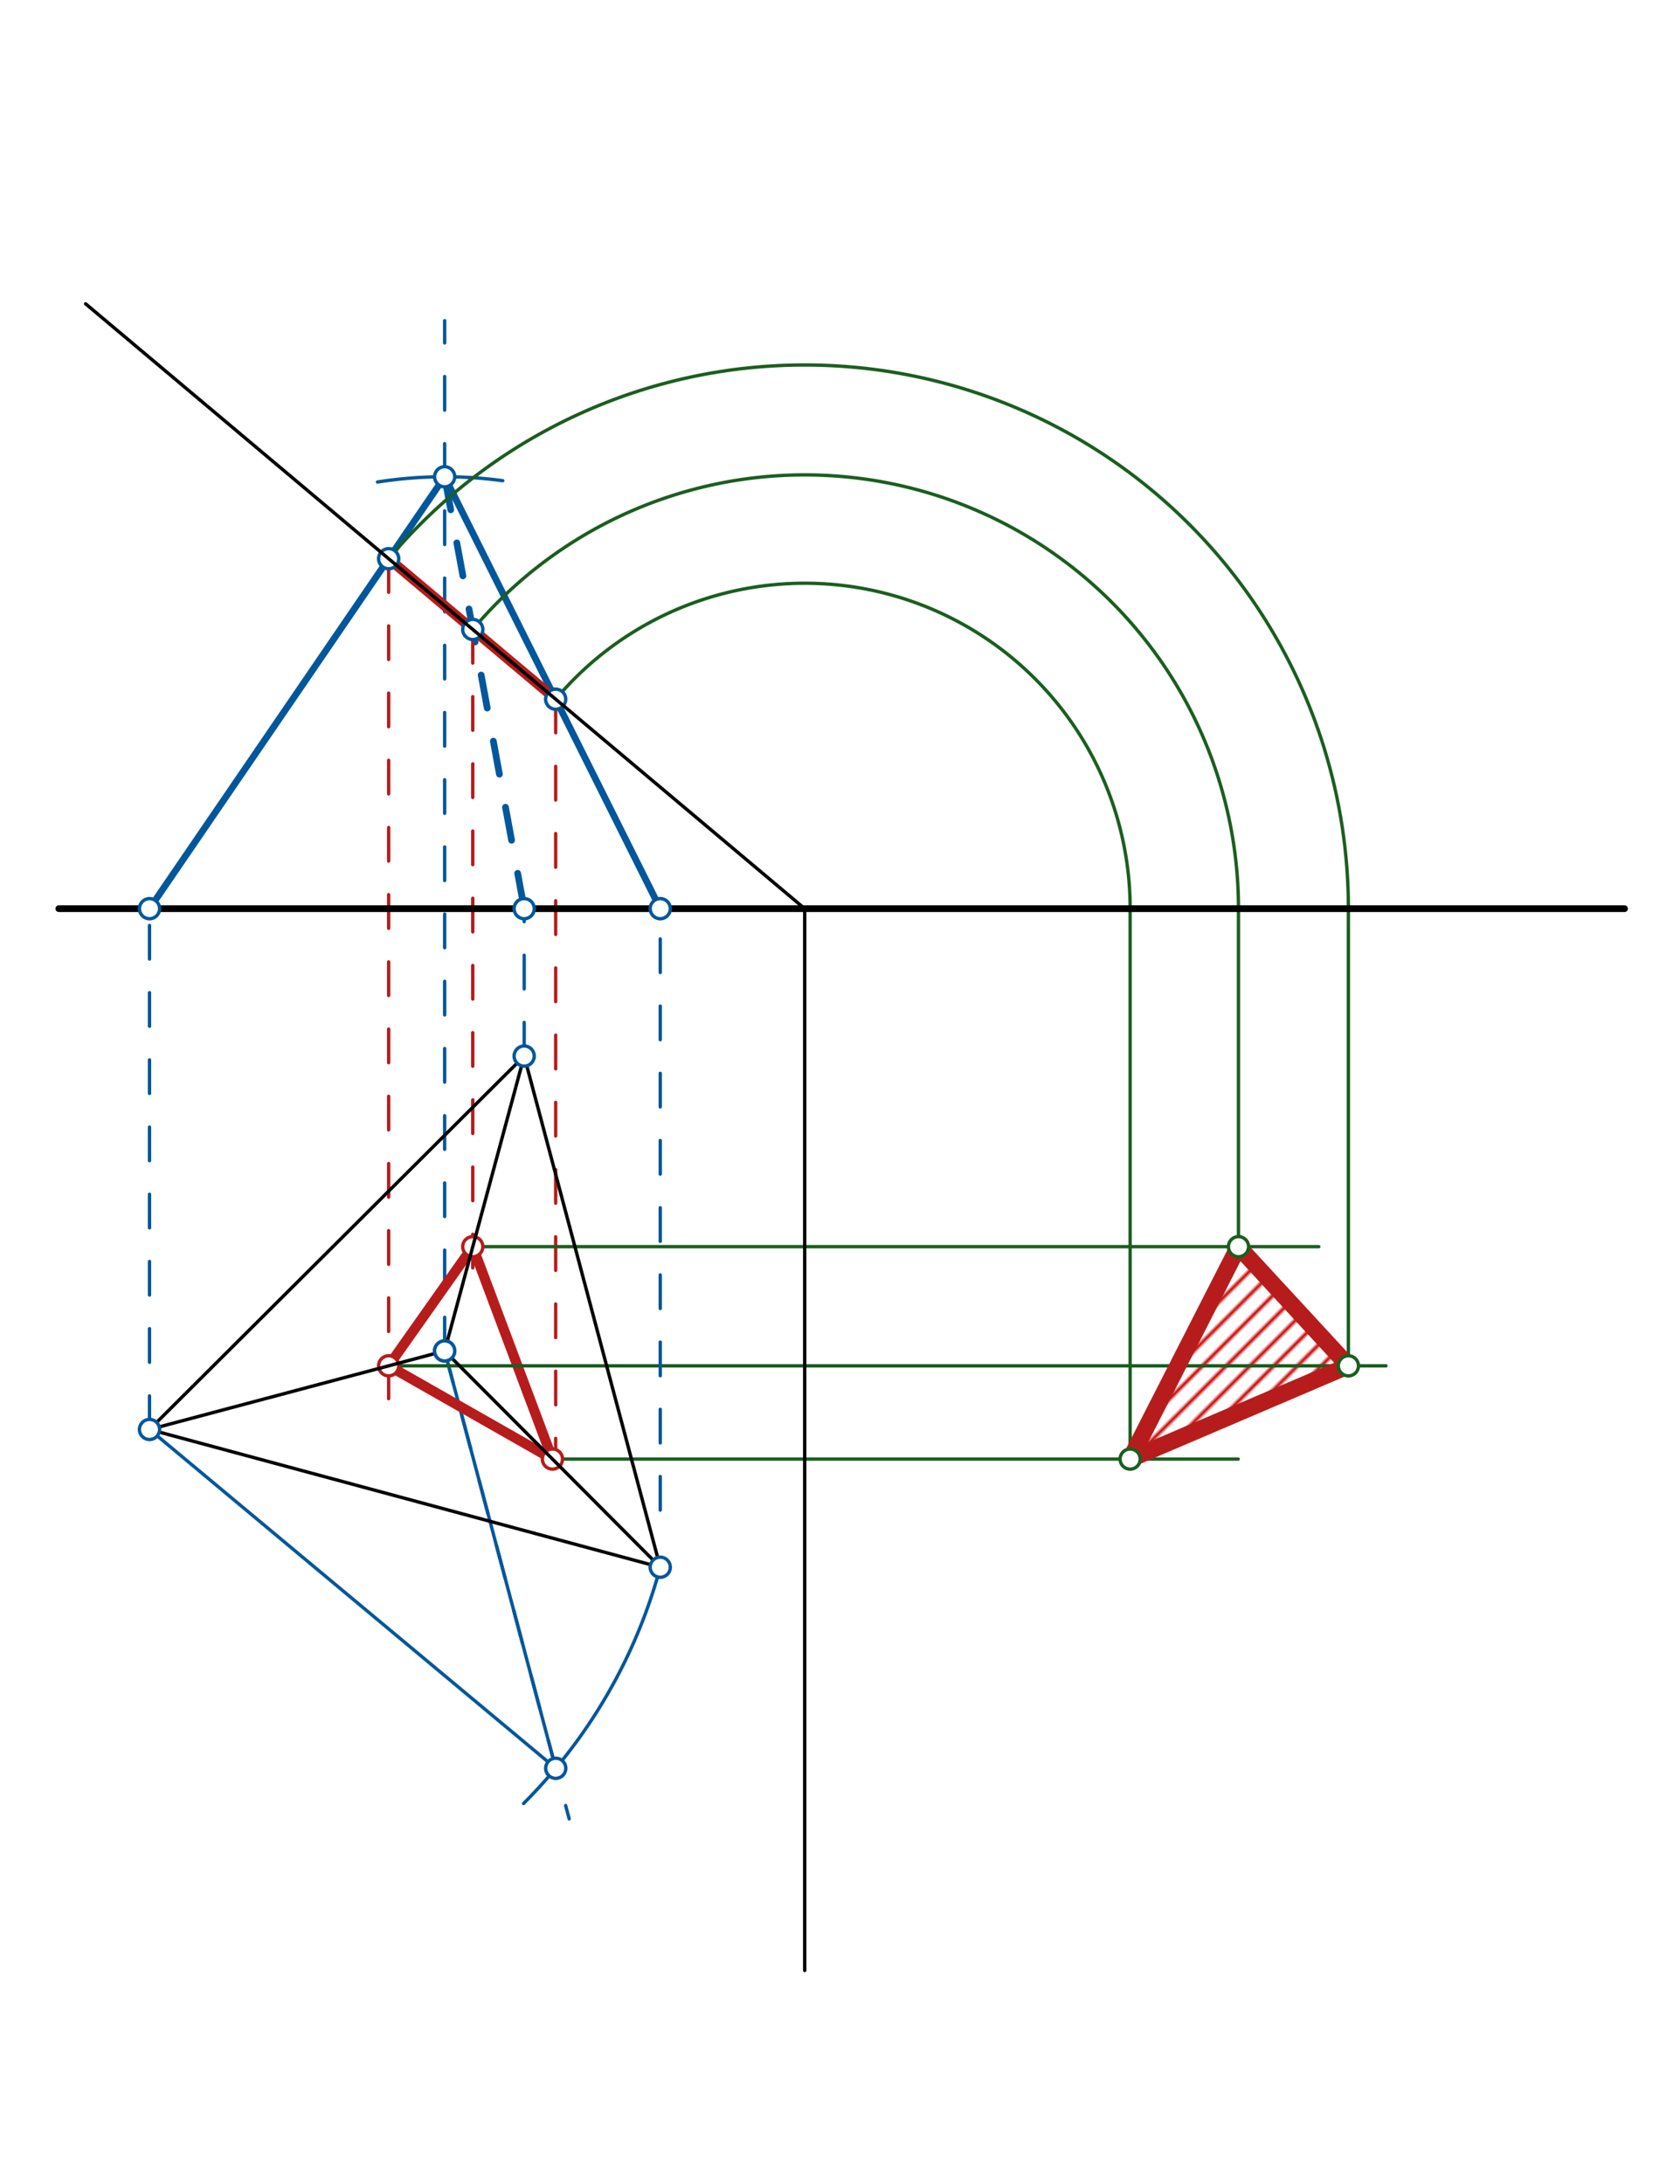 <svg xmlns="http://www.w3.org/2000/svg" class="svg--1it" height="100%" preserveAspectRatio="xMidYMid meet" viewBox="0 0 500 650" width="100%"><defs><marker id="marker-arrow" markerHeight="16" markerUnits="userSpaceOnUse" markerWidth="24" orient="auto-start-reverse" refX="24" refY="4" viewBox="0 0 24 8"><path d="M 0 0 L 24 4 L 0 8 z" stroke="inherit"></path></marker></defs><g class="aux-layer--1FB"><g class="element--2qn"><defs><pattern height="5" id="fill_124_dhkpkl__pattern-stripes" patternTransform="rotate(-45)" patternUnits="userSpaceOnUse" width="5"><rect fill="#CC0000" height="1" transform="translate(0,0)" width="5"></rect></pattern></defs><g fill="url(#fill_124_dhkpkl__pattern-stripes)"><path d="M 368.597 371.034 L 401.308 406.494 L 336.353 434.248 L 368.597 371.034 Z" stroke="none"></path></g></g><g class="element--2qn"><line stroke="#01579B" stroke-dasharray="10" stroke-linecap="round" stroke-width="1" x1="132.336" x2="169.404" y1="402.059" y2="541.326"></line></g><g class="element--2qn"><line stroke="#01579B" stroke-dasharray="10" stroke-linecap="round" stroke-width="1" x1="132.336" x2="132.336" y1="402.059" y2="95.438"></line></g><g class="element--2qn"><line stroke="#01579B" stroke-dasharray="none" stroke-linecap="round" stroke-width="1" x1="132.336" x2="165.398" y1="402.059" y2="526.277"></line></g><g class="element--2qn"><path d="M 112.346 143.459 A 128.543 128.543 0 0 1 149.637 143.065" fill="none" stroke="#01579B" stroke-dasharray="none" stroke-linecap="round" stroke-width="1"></path></g><g class="element--2qn"><line stroke="#01579B" stroke-dasharray="none" stroke-linecap="round" stroke-width="2" x1="132.336" x2="44.5" y1="141.895" y2="270.438"></line></g><g class="element--2qn"><line stroke="#01579B" stroke-dasharray="none" stroke-linecap="round" stroke-width="2" x1="132.336" x2="196.5" y1="141.895" y2="270.438"></line></g><g class="element--2qn"><line stroke="#01579B" stroke-dasharray="10" stroke-linecap="round" stroke-width="2" x1="132.336" x2="156.007" y1="141.895" y2="270.438"></line></g><g class="element--2qn"><line stroke="#B71C1C" stroke-dasharray="10" stroke-linecap="round" stroke-width="1" x1="115.671" x2="115.671" y1="166.282" y2="416.438"></line></g><g class="element--2qn"><line stroke="#B71C1C" stroke-dasharray="10" stroke-linecap="round" stroke-width="1" x1="140.704" x2="140.704" y1="187.338" y2="381.438"></line></g><g class="element--2qn"><line stroke="#B71C1C" stroke-dasharray="10" stroke-linecap="round" stroke-width="1" x1="165.38" x2="165.38" y1="208.093" y2="434.248"></line></g><g class="element--2qn"><line stroke="#B71C1C" stroke-dasharray="none" stroke-linecap="round" stroke-width="3" x1="115.671" x2="140.704" y1="406.494" y2="371.034"></line></g><g class="element--2qn"><line stroke="#B71C1C" stroke-dasharray="none" stroke-linecap="round" stroke-width="3" x1="140.704" x2="164.418" y1="371.034" y2="434.248"></line></g><g class="element--2qn"><line stroke="#B71C1C" stroke-dasharray="none" stroke-linecap="round" stroke-width="3" x1="164.418" x2="115.671" y1="434.248" y2="406.494"></line></g><g class="element--2qn"><line stroke="#B71C1C" stroke-dasharray="none" stroke-linecap="round" stroke-width="1" x1="115.671" x2="165.38" y1="166.282" y2="208.093"></line></g><g class="element--2qn"><line stroke="#B71C1C" stroke-dasharray="none" stroke-linecap="round" stroke-width="3" x1="115.671" x2="165.38" y1="166.282" y2="208.093"></line></g><g class="element--2qn"><line stroke="#1B5E20" stroke-dasharray="none" stroke-linecap="round" stroke-width="1" x1="115.671" x2="412.5" y1="406.494" y2="406.494"></line></g><g class="element--2qn"><path d="M 115.671 166.282 A 161.808 161.808 0 0 1 401.308 270.438" fill="none" stroke="#1B5E20" stroke-dasharray="none" stroke-linecap="round" stroke-width="1"></path></g><g class="element--2qn"><line stroke="#1B5E20" stroke-dasharray="none" stroke-linecap="round" stroke-width="1" x1="401.308" x2="401.308" y1="270.438" y2="406.494"></line></g><g class="element--2qn"><line stroke="#1B5E20" stroke-dasharray="none" stroke-linecap="round" stroke-width="1" x1="140.704" x2="392.5" y1="371.034" y2="371.034"></line></g><g class="element--2qn"><path d="M 140.704 187.338 A 129.097 129.097 0 0 1 368.597 270.438" fill="none" stroke="#1B5E20" stroke-dasharray="none" stroke-linecap="round" stroke-width="1"></path></g><g class="element--2qn"><line stroke="#1B5E20" stroke-dasharray="none" stroke-linecap="round" stroke-width="1" x1="368.597" x2="368.597" y1="270.438" y2="371.034"></line></g><g class="element--2qn"><line stroke="#1B5E20" stroke-dasharray="none" stroke-linecap="round" stroke-width="1" x1="164.418" x2="368.5" y1="434.248" y2="434.248"></line></g><g class="element--2qn"><path d="M 165.38 208.093 A 96.853 96.853 0 0 1 336.353 270.438" fill="none" stroke="#1B5E20" stroke-dasharray="none" stroke-linecap="round" stroke-width="1"></path></g><g class="element--2qn"><line stroke="#1B5E20" stroke-dasharray="none" stroke-linecap="round" stroke-width="1" x1="336.353" x2="336.353" y1="270.438" y2="434.248"></line></g><g class="element--2qn"><line stroke="#B71C1C" stroke-dasharray="none" stroke-linecap="round" stroke-width="5" x1="401.308" x2="368.597" y1="406.494" y2="371.034"></line></g><g class="element--2qn"><line stroke="#B71C1C" stroke-dasharray="none" stroke-linecap="round" stroke-width="5" x1="368.597" x2="336.353" y1="371.034" y2="434.248"></line></g><g class="element--2qn"><line stroke="#B71C1C" stroke-dasharray="none" stroke-linecap="round" stroke-width="5" x1="336.353" x2="401.308" y1="434.248" y2="406.494"></line></g><g class="element--2qn"><circle cx="132.336" cy="141.895" r="3" stroke="#01579B" stroke-width="1" fill="#ffffff"></circle>}</g><g class="element--2qn"><circle cx="115.671" cy="166.282" r="3" stroke="#01579B" stroke-width="1" fill="#ffffff"></circle>}</g><g class="element--2qn"><circle cx="140.704" cy="187.338" r="3" stroke="#01579B" stroke-width="1" fill="#ffffff"></circle>}</g><g class="element--2qn"><circle cx="165.38" cy="208.093" r="3" stroke="#01579B" stroke-width="1" fill="#ffffff"></circle>}</g><g class="element--2qn"><circle cx="115.671" cy="406.494" r="3" stroke="#B71C1C" stroke-width="1" fill="#ffffff"></circle>}</g><g class="element--2qn"><circle cx="140.704" cy="371.034" r="3" stroke="#B71C1C" stroke-width="1" fill="#ffffff"></circle>}</g><g class="element--2qn"><circle cx="164.418" cy="434.248" r="3" stroke="#B71C1C" stroke-width="1" fill="#ffffff"></circle>}</g><g class="element--2qn"><circle cx="401.308" cy="406.494" r="3" stroke="#1B5E20" stroke-width="1" fill="#ffffff"></circle>}</g><g class="element--2qn"><circle cx="368.597" cy="371.034" r="3" stroke="#1B5E20" stroke-width="1" fill="#ffffff"></circle>}</g><g class="element--2qn"><circle cx="336.353" cy="434.248" r="3" stroke="#1B5E20" stroke-width="1" fill="#ffffff"></circle>}</g></g><g class="main-layer--3Vd"><g class="element--2qn"><line stroke="#000000" stroke-dasharray="none" stroke-linecap="round" stroke-width="2" x1="17.5" x2="483.5" y1="270.438" y2="270.438"></line></g><g class="element--2qn"><line stroke="#000000" stroke-dasharray="none" stroke-linecap="round" stroke-width="1" x1="44.5" x2="196.5" y1="425.438" y2="466.438"></line></g><g class="element--2qn"><line stroke="#000000" stroke-dasharray="none" stroke-linecap="round" stroke-width="1" x1="156.007" x2="44.5" y1="314.302" y2="425.438"></line></g><g class="element--2qn"><line stroke="#000000" stroke-dasharray="none" stroke-linecap="round" stroke-width="1" x1="156.007" x2="196.5" y1="314.302" y2="466.438"></line></g><g class="element--2qn"><line stroke="#000000" stroke-dasharray="none" stroke-linecap="round" stroke-width="1" x1="132.336" x2="156.007" y1="402.059" y2="314.302"></line></g><g class="element--2qn"><line stroke="#000000" stroke-dasharray="none" stroke-linecap="round" stroke-width="1" x1="132.336" x2="44.5" y1="402.059" y2="425.438"></line></g><g class="element--2qn"><line stroke="#000000" stroke-dasharray="none" stroke-linecap="round" stroke-width="1" x1="132.336" x2="196.5" y1="402.059" y2="466.438"></line></g><g class="element--2qn"><line stroke="#000000" stroke-dasharray="none" stroke-linecap="round" stroke-width="1" x1="239.5" x2="239.5" y1="586.438" y2="270.438"></line></g><g class="element--2qn"><line stroke="#000000" stroke-dasharray="none" stroke-linecap="round" stroke-width="1" x1="239.5" x2="25.5" y1="270.438" y2="90.438"></line></g><g class="element--2qn"><line stroke="#01579B" stroke-dasharray="10" stroke-linecap="round" stroke-width="1" x1="44.5" x2="44.5" y1="425.437" y2="270.438"></line></g><g class="element--2qn"><line stroke="#01579B" stroke-dasharray="10" stroke-linecap="round" stroke-width="1" x1="156.007" x2="156.007" y1="314.302" y2="270.438"></line></g><g class="element--2qn"><line stroke="#01579B" stroke-dasharray="10" stroke-linecap="round" stroke-width="1" x1="196.5" x2="196.5" y1="449.438" y2="270.438"></line></g><g class="element--2qn"><path d="M 196.5 466.437 A 157.433 157.433 0 0 1 155.822 536.759" fill="none" stroke="#01579B" stroke-dasharray="none" stroke-linecap="round" stroke-width="1"></path></g><g class="element--2qn"><line stroke="#01579B" stroke-dasharray="none" stroke-linecap="round" stroke-width="1" x1="44.5" x2="165.398" y1="425.437" y2="526.277"></line></g><g class="element--2qn"><circle cx="44.5" cy="425.437" r="3" stroke="#01579B" stroke-width="1" fill="#ffffff"></circle>}</g><g class="element--2qn"><circle cx="156.007" cy="314.302" r="3" stroke="#01579B" stroke-width="1" fill="#ffffff"></circle>}</g><g class="element--2qn"><circle cx="196.5" cy="466.437" r="3" stroke="#01579B" stroke-width="1" fill="#ffffff"></circle>}</g><g class="element--2qn"><circle cx="44.5" cy="270.438" r="3" stroke="#01579B" stroke-width="1" fill="#ffffff"></circle>}</g><g class="element--2qn"><circle cx="156.007" cy="270.438" r="3" stroke="#01579B" stroke-width="1" fill="#ffffff"></circle>}</g><g class="element--2qn"><circle cx="196.5" cy="270.438" r="3" stroke="#01579B" stroke-width="1" fill="#ffffff"></circle>}</g><g class="element--2qn"><circle cx="132.336" cy="402.059" r="3" stroke="#01579B" stroke-width="1" fill="#ffffff"></circle>}</g><g class="element--2qn"><circle cx="132.336" cy="402.059" r="3" stroke="#01579B" stroke-width="1" fill="#ffffff"></circle>}</g><g class="element--2qn"><circle cx="165.398" cy="526.277" r="3" stroke="#01579B" stroke-width="1" fill="#ffffff"></circle>}</g></g><g class="snaps-layer--2PT"></g><g class="temp-layer--rAP"></g></svg>